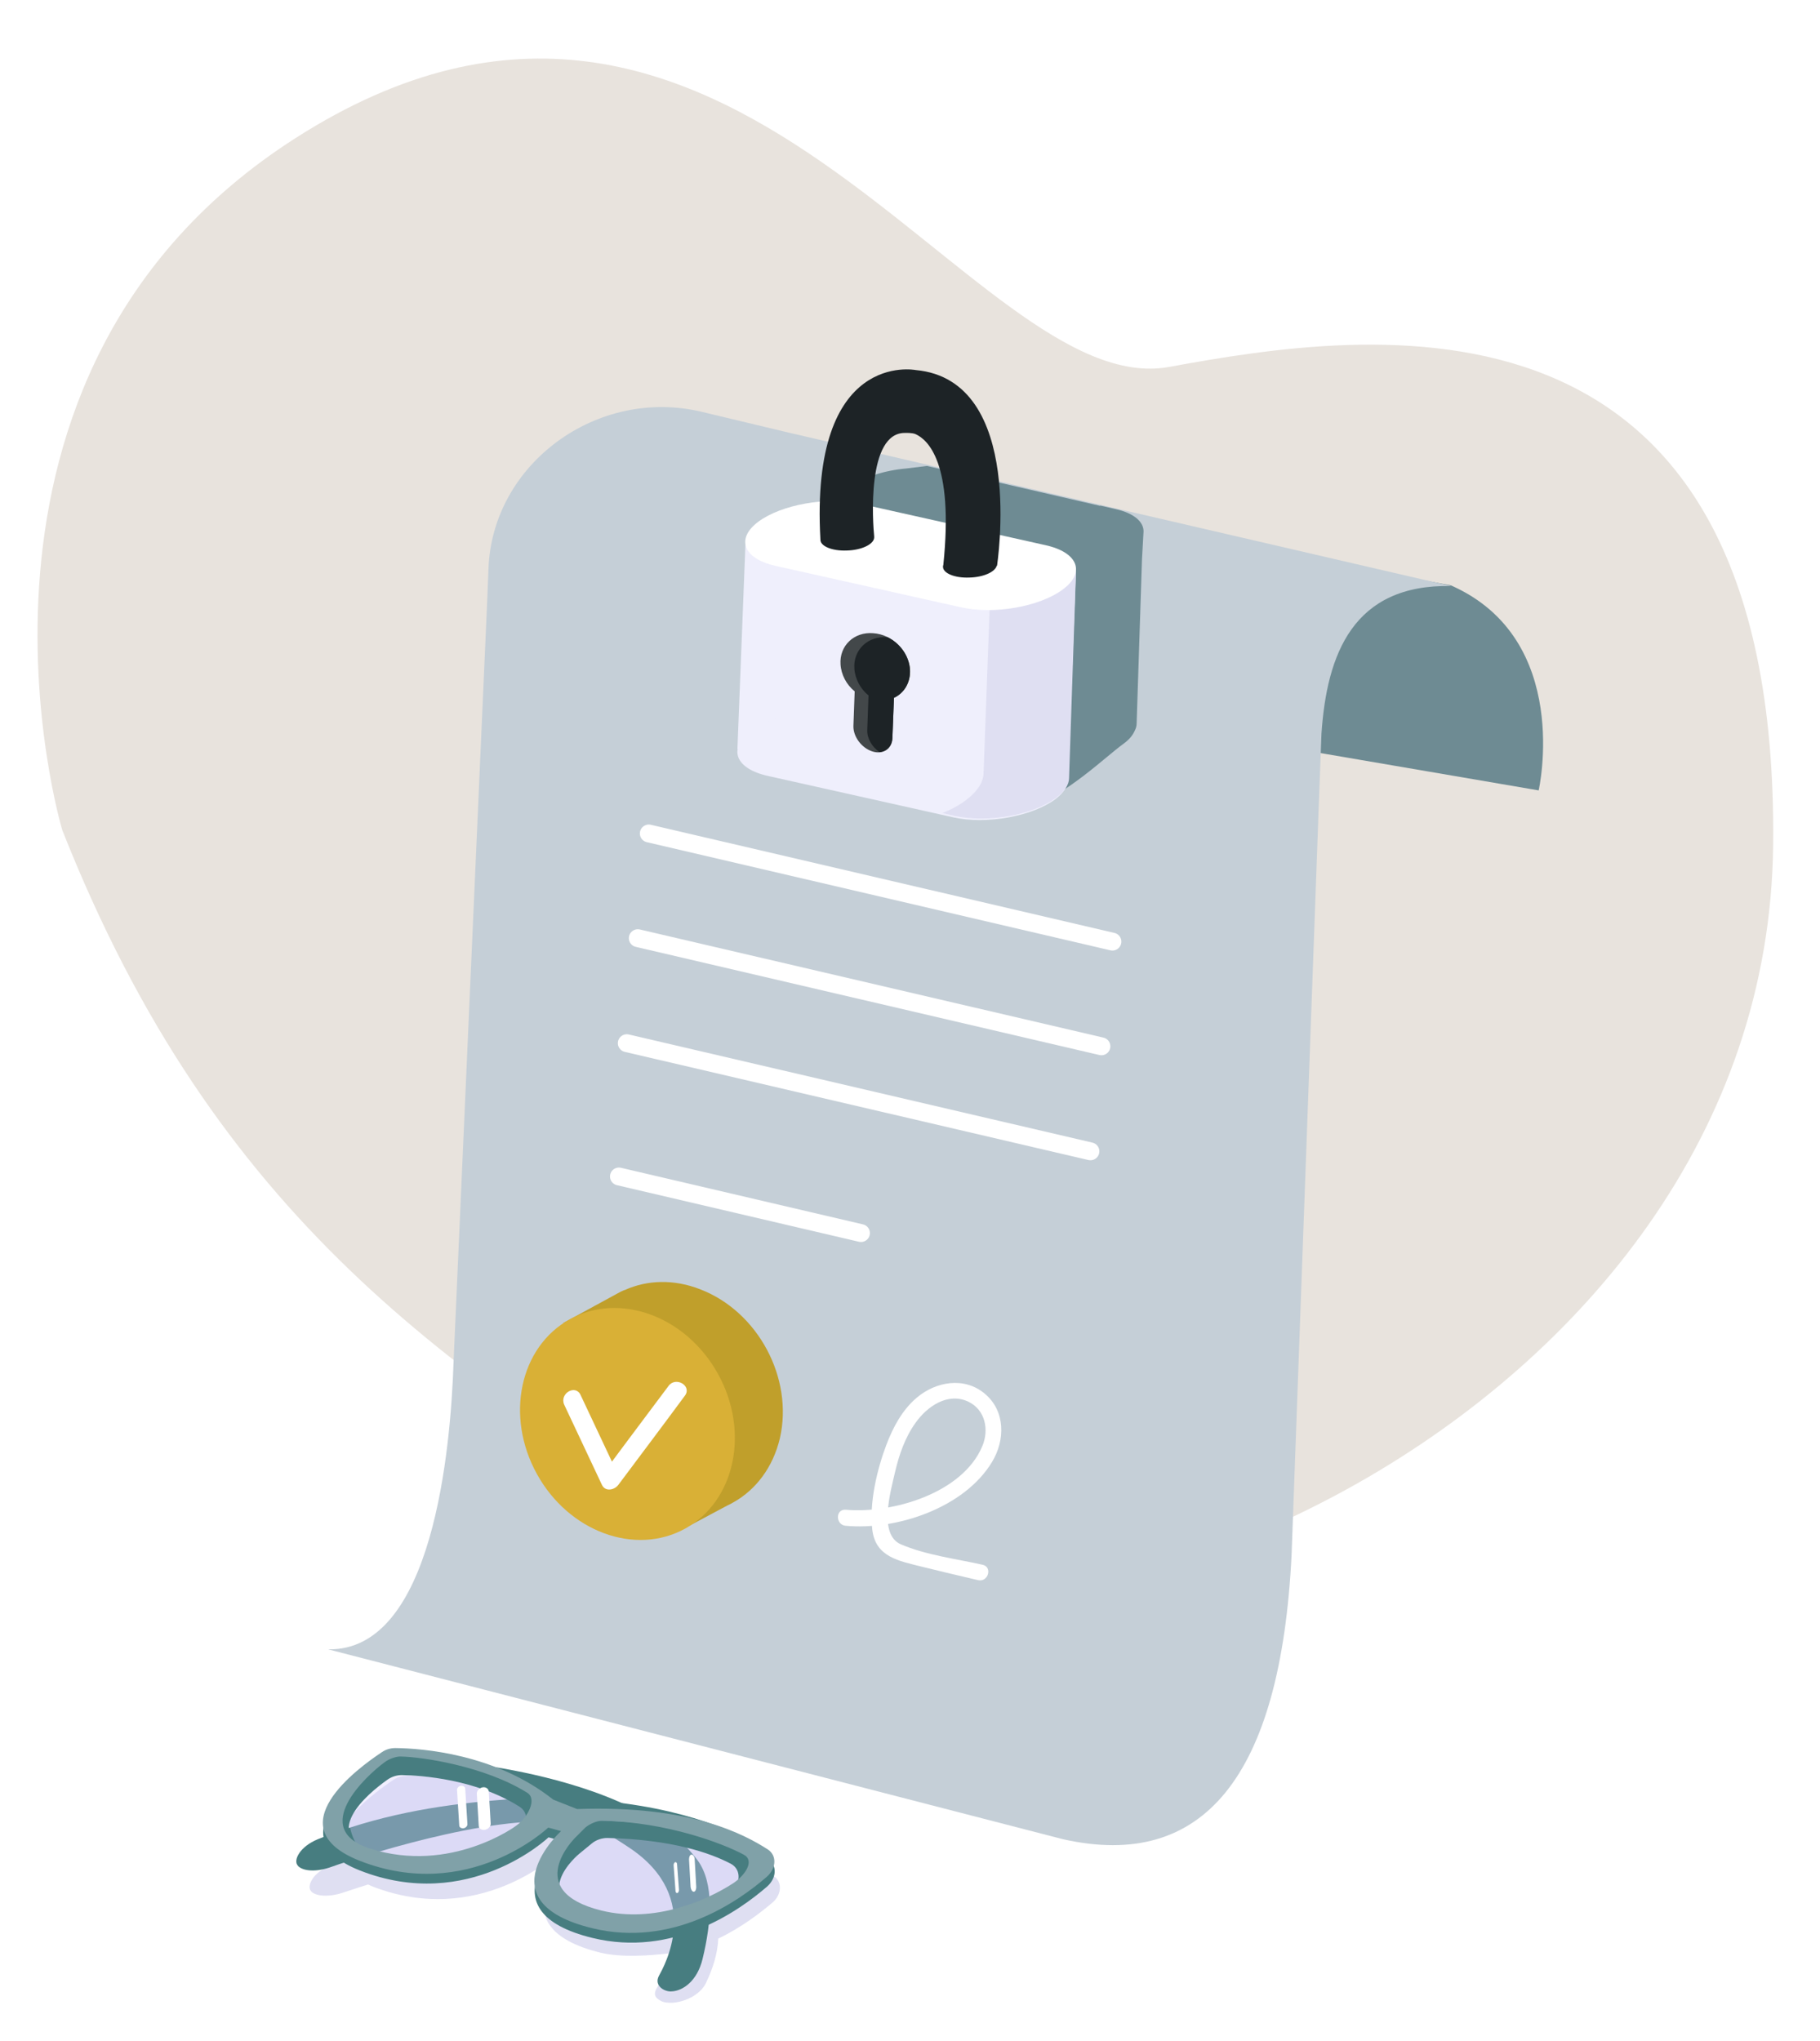 <svg xmlns="http://www.w3.org/2000/svg" xmlns:xlink="http://www.w3.org/1999/xlink" x="0px" y="0px" viewBox="0 0 579 649.2" style="enable-background:new 0 0 579 649.2;" xml:space="preserve">
<style type="text/css">
	.st0{fill:#FFFFFF;}
	.st1{fill:#1D2326;}
	.st2{fill:none;stroke:#43484A;stroke-width:2;stroke-miterlimit:10;}
	.st3{fill:#73323E;}
	.st4{fill:#80A1A8;}
	.st5{fill:#D9B036;}
	.st6{fill:#F2F2F2;}
	.st7{fill:#FFFFFF;stroke:#D3D3D3;stroke-miterlimit:10;}
	.st8{fill:none;stroke:#D3D3D3;stroke-miterlimit:10;}
	.st9{fill:#D3D3D3;}
	.st10{opacity:0.5;clip-path:url(#SVGID_35_);}
	.st11{fill:url(#SVGID_36_);}
	.st12{fill:url(#SVGID_37_);}
	.st13{fill:url(#SVGID_38_);}
	.st14{fill:url(#SVGID_41_);}
	.st15{opacity:0.7;clip-path:url(#SVGID_46_);}
	.st16{opacity:0.5;clip-path:url(#SVGID_51_);}
	.st17{fill:url(#SVGID_56_);}
	.st18{fill:url(#SVGID_57_);}
	.st19{fill:url(#SVGID_58_);}
	.st20{fill:url(#SVGID_59_);}
	.st21{opacity:0.5;clip-path:url(#SVGID_62_);}
	.st22{opacity:0.7;clip-path:url(#SVGID_65_);}
	.st23{fill:url(#SVGID_66_);}
	.st24{fill:url(#SVGID_67_);}
	.st25{fill:url(#SVGID_68_);}
	.st26{fill:url(#SVGID_69_);}
	.st27{fill:url(#SVGID_70_);}
	.st28{opacity:0.3;fill:url(#SVGID_71_);}
	.st29{fill:url(#SVGID_72_);}
	.st30{fill:url(#SVGID_73_);}
	.st31{fill:url(#SVGID_75_);}
	.st32{fill:url(#SVGID_76_);}
	.st33{fill:url(#SVGID_77_);}
	.st34{fill:#D8DEE8;}
	.st35{fill:url(#SVGID_78_);}
	.st36{fill:url(#SVGID_79_);}
	.st37{fill:url(#SVGID_80_);}
	.st38{opacity:0.1;}
	.st39{fill:#97A6B7;}
	.st40{fill:url(#SVGID_81_);}
	.st41{opacity:0.3;}
	.st42{fill:url(#SVGID_82_);}
	.st43{fill:url(#SVGID_83_);}
	.st44{fill:url(#SVGID_84_);}
	.st45{display:none;opacity:0.3;fill:url(#SVGID_85_);}
	.st46{fill:url(#SVGID_86_);}
	.st47{fill:url(#SVGID_87_);}
	.st48{opacity:0.5;}
	.st49{fill:url(#SVGID_89_);}
	.st50{fill:url(#SVGID_90_);}
	.st51{fill:url(#SVGID_91_);}
	.st52{fill:url(#SVGID_92_);}
	.st53{fill:url(#SVGID_93_);}
	.st54{fill:url(#SVGID_94_);}
	.st55{fill:url(#SVGID_95_);}
	.st56{fill:url(#SVGID_96_);}
	.st57{fill:url(#SVGID_97_);}
	.st58{fill:url(#SVGID_98_);}
	.st59{fill:url(#SVGID_99_);}
	.st60{fill:url(#SVGID_100_);}
	.st61{fill:url(#SVGID_101_);}
	.st62{fill:url(#SVGID_102_);}
	.st63{fill:url(#SVGID_103_);}
	.st64{fill:url(#SVGID_104_);}
	.st65{fill:#97B0B4;}
	.st66{fill:#6E8B93;}
	.st67{display:none;}
	.st68{display:inline;}
	.st69{fill:url(#SVGID_105_);}
	.st70{fill:url(#SVGID_106_);}
	.st71{fill:url(#SVGID_107_);}
	.st72{fill:url(#SVGID_108_);}
	.st73{fill:url(#SVGID_109_);}
	.st74{fill:url(#SVGID_110_);}
	.st75{fill:url(#SVGID_111_);}
	.st76{fill:url(#SVGID_112_);}
	.st77{fill:url(#SVGID_113_);}
	.st78{fill:url(#SVGID_114_);}
	.st79{fill:url(#SVGID_115_);}
	.st80{fill:url(#SVGID_116_);}
	.st81{fill:url(#SVGID_117_);}
	.st82{fill:url(#SVGID_118_);}
	.st83{fill:url(#SVGID_119_);}
	.st84{fill:url(#SVGID_120_);}
	.st85{fill:url(#SVGID_121_);}
	.st86{fill:url(#SVGID_122_);}
	.st87{fill:url(#SVGID_123_);}
	.st88{fill:url(#SVGID_124_);}
	.st89{display:none;fill:#F4F7FA;}
	.st90{opacity:0.5;fill:#F4F7FA;}
	.st91{fill:url(#SVGID_125_);}
	.st92{fill:url(#SVGID_126_);}
	.st93{fill:url(#SVGID_127_);}
	.st94{fill:#26264F;}
	.st95{fill:url(#SVGID_128_);}
	.st96{opacity:0.48;fill:#FFFFFF;}
	.st97{fill:url(#SVGID_129_);}
	.st98{fill:url(#SVGID_130_);}
	.st99{clip-path:url(#SVGID_131_);}
	.st100{fill:url(#SVGID_132_);}
	.st101{opacity:0.7;fill:url(#SVGID_133_);}
	.st102{fill:#998693;}
	.st103{fill:url(#SVGID_134_);}
	.st104{fill:url(#SVGID_135_);}
	.st105{fill:url(#SVGID_136_);}
	.st106{fill:url(#SVGID_137_);}
	.st107{fill:url(#SVGID_138_);}
	.st108{clip-path:url(#SVGID_139_);}
	.st109{fill:url(#SVGID_140_);}
	.st110{fill:url(#SVGID_141_);}
	.st111{fill:url(#SVGID_142_);}
	.st112{fill:url(#SVGID_143_);}
	.st113{fill:url(#SVGID_144_);}
	.st114{fill:url(#SVGID_145_);}
	.st115{fill:url(#SVGID_146_);}
	.st116{fill:url(#SVGID_147_);}
	.st117{clip-path:url(#SVGID_148_);}
	.st118{fill:url(#SVGID_149_);}
	.st119{fill:url(#SVGID_150_);}
	.st120{fill:url(#SVGID_151_);}
	.st121{fill:url(#SVGID_152_);}
	.st122{fill:url(#SVGID_153_);}
	.st123{fill:url(#SVGID_154_);}
	.st124{fill:url(#SVGID_155_);}
	.st125{fill:url(#SVGID_156_);}
	.st126{display:none;opacity:0.5;fill:url(#SVGID_157_);}
	.st127{display:inline;fill:url(#SVGID_158_);}
	.st128{display:inline;fill:url(#SVGID_159_);}
	.st129{display:inline;fill:url(#SVGID_160_);}
	.st130{display:inline;fill:url(#SVGID_161_);}
	.st131{display:inline;fill:#F0F0F0;}
	.st132{fill:url(#SVGID_162_);}
	.st133{opacity:0.65;fill:#FFFFFF;}
	.st134{clip-path:url(#SVGID_163_);}
	.st135{fill:#DFDFF2;}
	.st136{fill:url(#SVGID_164_);}
	.st137{fill:#5E5E49;}
	.st138{fill:url(#SVGID_165_);}
	.st139{fill:#EFEFFC;}
	.st140{fill:url(#SVGID_166_);}
	.st141{filter:url(#Adobe_OpacityMaskFilter);}
	.st142{filter:url(#Adobe_OpacityMaskFilter_1_);}
	.st143{mask:url(#SVGID_167_);fill:url(#SVGID_168_);}
	.st144{opacity:0.53;fill:url(#SVGID_169_);}
	.st145{opacity:0.78;fill:#FFFFFF;}
	.st146{fill:url(#SVGID_170_);}
	.st147{fill:url(#SVGID_171_);}
	.st148{fill:url(#SVGID_172_);}
	.st149{fill:url(#SVGID_173_);}
	.st150{fill:url(#SVGID_174_);}
	.st151{fill:url(#SVGID_175_);}
	.st152{fill:url(#SVGID_176_);}
	.st153{fill:url(#SVGID_177_);}
	.st154{fill:url(#SVGID_178_);}
	.st155{fill:url(#SVGID_179_);}
	.st156{fill:url(#SVGID_180_);}
	.st157{fill:url(#SVGID_181_);}
	.st158{fill:url(#SVGID_182_);}
	.st159{fill:url(#SVGID_183_);}
	.st160{fill:url(#SVGID_184_);}
	.st161{fill:url(#SVGID_185_);}
	.st162{fill:url(#SVGID_186_);}
	.st163{fill:url(#SVGID_187_);}
	.st164{fill:url(#SVGID_188_);}
	.st165{fill:url(#SVGID_189_);}
	.st166{fill:url(#SVGID_190_);}
	.st167{fill:url(#SVGID_191_);}
	.st168{fill:url(#SVGID_192_);}
	.st169{display:inline;fill:url(#SVGID_193_);}
	.st170{display:inline;fill:url(#SVGID_194_);}
	.st171{fill:url(#SVGID_195_);}
	.st172{fill:url(#SVGID_196_);}
	.st173{fill:url(#SVGID_197_);}
	.st174{fill:url(#SVGID_198_);}
	.st175{fill:#43484A;}
	.st176{fill:url(#SVGID_199_);}
	.st177{fill:url(#SVGID_200_);}
	.st178{fill:url(#SVGID_201_);}
	.st179{display:inline;fill:url(#SVGID_202_);}
	.st180{display:inline;fill:url(#SVGID_203_);}
	.st181{display:inline;fill:url(#SVGID_204_);}
	.st182{display:inline;fill:url(#SVGID_205_);}
	.st183{display:inline;fill:url(#SVGID_206_);}
	.st184{display:inline;fill:url(#SVGID_207_);}
	.st185{display:inline;fill:url(#SVGID_208_);}
	.st186{display:inline;fill:url(#SVGID_209_);}
	.st187{display:inline;fill:url(#SVGID_210_);}
	.st188{display:inline;fill:url(#SVGID_211_);}
	.st189{display:inline;fill:url(#SVGID_212_);}
	.st190{fill:url(#SVGID_213_);}
	.st191{fill:url(#SVGID_214_);}
	.st192{fill:url(#SVGID_215_);}
	.st193{fill:url(#SVGID_216_);}
	.st194{opacity:0.15;fill:url(#SVGID_217_);}
	.st195{opacity:0.15;}
	.st196{fill:url(#SVGID_218_);}
	.st197{fill:url(#SVGID_219_);}
	.st198{fill:url(#SVGID_220_);}
	.st199{fill:url(#SVGID_221_);}
	.st200{fill:url(#SVGID_222_);}
	.st201{fill:url(#SVGID_223_);}
	.st202{fill:url(#SVGID_224_);}
	.st203{fill:#C6B9AB;}
	.st204{fill:url(#SVGID_225_);}
	.st205{fill:#B3A595;}
	.st206{fill:url(#SVGID_226_);}
	.st207{fill:url(#SVGID_227_);}
	.st208{fill:url(#SVGID_228_);}
	.st209{fill:url(#SVGID_229_);}
	.st210{fill:url(#SVGID_230_);}
	.st211{fill:url(#SVGID_231_);}
	.st212{fill:url(#SVGID_232_);}
	.st213{opacity:0.3;fill:url(#SVGID_233_);}
	.st214{fill:url(#SVGID_234_);}
	.st215{fill:url(#SVGID_235_);}
	.st216{fill:url(#SVGID_236_);}
	.st217{opacity:0.3;fill:url(#SVGID_237_);}
	.st218{fill:url(#SVGID_238_);}
	.st219{fill:url(#SVGID_239_);}
	.st220{fill:url(#SVGID_240_);}
	.st221{fill:url(#SVGID_241_);}
	.st222{fill:url(#SVGID_242_);}
	.st223{fill:url(#SVGID_243_);}
	.st224{fill:url(#SVGID_244_);}
	.st225{fill:url(#SVGID_245_);}
	.st226{opacity:0.5;fill:#FFFFFF;}
	.st227{fill:url(#SVGID_246_);}
	.st228{fill:#F4F4F4;stroke:#D3D3D3;stroke-miterlimit:10;}
	.st229{fill:#1C686E;}
	.st230{clip-path:url(#SVGID_247_);fill:#F4F7FA;}
	.st231{clip-path:url(#SVGID_247_);}
	.st232{opacity:0.7;clip-path:url(#SVGID_249_);}
	.st233{opacity:0.7;clip-path:url(#SVGID_250_);}
	.st234{fill:url(#SVGID_251_);}
	.st235{clip-path:url(#SVGID_252_);}
	.st236{fill:url(#SVGID_253_);}
	.st237{opacity:0.3;clip-path:url(#SVGID_252_);fill:url(#SVGID_254_);}
	.st238{fill:url(#SVGID_255_);}
	.st239{fill:url(#SVGID_256_);}
	.st240{fill:url(#SVGID_257_);}
	.st241{opacity:0.3;fill:#FFFFFF;}
	.st242{opacity:0.3;fill:url(#SVGID_258_);}
	.st243{fill:url(#SVGID_259_);}
	.st244{fill:url(#SVGID_260_);}
	.st245{fill:url(#SVGID_261_);}
	.st246{fill:url(#SVGID_262_);}
	.st247{fill:url(#SVGID_263_);}
	.st248{fill:url(#SVGID_264_);}
	.st249{fill:url(#SVGID_265_);}
	.st250{fill:url(#SVGID_266_);}
	.st251{opacity:0.3;fill:url(#SVGID_267_);}
	.st252{fill:url(#SVGID_268_);}
	.st253{fill:url(#SVGID_269_);}
	.st254{fill:url(#SVGID_270_);}
	.st255{fill:url(#SVGID_271_);}
	.st256{fill:url(#SVGID_272_);}
	.st257{fill:url(#SVGID_273_);}
	.st258{fill:url(#SVGID_274_);}
	.st259{fill:url(#SVGID_275_);}
	.st260{fill:url(#SVGID_276_);}
	.st261{fill:url(#SVGID_277_);}
	.st262{fill:url(#SVGID_278_);}
	.st263{fill:url(#SVGID_279_);}
	.st264{fill:url(#SVGID_280_);}
	.st265{clip-path:url(#SVGID_281_);fill:#DFDFF2;}
	.st266{clip-path:url(#SVGID_281_);}
	.st267{opacity:0.7;clip-path:url(#SVGID_283_);}
	.st268{fill:url(#SVGID_284_);}
	.st269{fill:url(#SVGID_285_);}
	.st270{fill:url(#SVGID_286_);}
	.st271{fill:url(#SVGID_287_);}
	.st272{fill:url(#SVGID_288_);}
	.st273{fill:url(#SVGID_289_);}
	.st274{opacity:0.7;clip-path:url(#SVGID_292_);}
	.st275{fill:url(#SVGID_293_);}
	.st276{fill:url(#SVGID_294_);}
	.st277{fill:url(#SVGID_295_);}
	.st278{fill:url(#SVGID_296_);}
	.st279{fill:url(#SVGID_297_);}
	.st280{fill:url(#SVGID_298_);}
	.st281{fill:#652A33;}
	.st282{clip-path:url(#SVGID_301_);}
	.st283{opacity:0.3;clip-path:url(#SVGID_301_);fill:url(#SVGID_302_);}
	.st284{fill:url(#SVGID_303_);}
	.st285{fill:url(#SVGID_304_);}
	.st286{fill:url(#SVGID_305_);}
	.st287{opacity:0.3;fill:url(#SVGID_306_);}
	.st288{fill:url(#SVGID_307_);}
	.st289{fill:url(#SVGID_308_);}
	.st290{fill:#73656E;}
	.st291{fill:url(#SVGID_309_);}
	.st292{fill:url(#SVGID_310_);}
	.st293{fill:url(#SVGID_311_);}
	.st294{opacity:0.3;fill:url(#SVGID_312_);}
	.st295{fill:url(#SVGID_313_);}
	.st296{fill:url(#SVGID_314_);}
	.st297{fill:url(#SVGID_315_);}
	.st298{fill:#875963;}
	.st299{fill:url(#SVGID_316_);}
	.st300{fill:url(#SVGID_317_);}
	.st301{fill:url(#SVGID_318_);}
	.st302{fill:url(#SVGID_319_);}
	.st303{fill:url(#SVGID_320_);}
	.st304{fill:url(#SVGID_321_);}
	.st305{fill:url(#SVGID_322_);}
	.st306{fill:url(#SVGID_323_);}
	.st307{fill:url(#SVGID_324_);}
	.st308{fill:url(#SVGID_325_);}
	.st309{fill:#312E2B;}
	.st310{fill:url(#SVGID_326_);}
	.st311{fill:url(#SVGID_327_);}
	.st312{fill:#E2B687;}
	.st313{fill:url(#SVGID_328_);}
	.st314{fill:url(#SVGID_329_);}
	.st315{fill:url(#SVGID_330_);}
	.st316{fill:url(#SVGID_331_);}
	.st317{fill:#477D80;}
	.st318{fill:#165961;}
	.st319{fill:url(#SVGID_332_);}
	.st320{fill:url(#SVGID_333_);}
	.st321{fill:url(#SVGID_334_);}
	.st322{fill:url(#SVGID_335_);}
	.st323{fill:#4D434A;}
	.st324{fill:url(#SVGID_336_);}
	.st325{fill:url(#SVGID_337_);}
	.st326{fill:#262125;}
	.st327{fill:url(#SVGID_338_);}
	.st328{opacity:0.3;fill:url(#SVGID_339_);}
	.st329{fill:url(#SVGID_340_);}
	.st330{opacity:0.2;}
	.st331{fill:url(#SVGID_341_);}
	.st332{fill:url(#SVGID_342_);}
	.st333{fill:url(#SVGID_343_);}
	.st334{opacity:0.1;fill:url(#SVGID_344_);}
	.st335{fill:#353122;}
	.st336{fill:url(#SVGID_345_);}
	.st337{clip-path:url(#SVGID_347_);fill:url(#SVGID_348_);}
	.st338{opacity:0.5;clip-path:url(#SVGID_347_);}
	.st339{fill:#BEB8F2;}
	.st340{fill:url(#SVGID_349_);}
	.st341{opacity:0.5;clip-path:url(#SVGID_350_);}
	.st342{fill:#FCFDFE;}
	.st343{fill:url(#SVGID_351_);}
	.st344{opacity:0.5;clip-path:url(#SVGID_352_);}
	.st345{fill:url(#SVGID_353_);}
	.st346{opacity:0.3;fill:url(#SVGID_354_);}
	.st347{fill:url(#SVGID_355_);}
	.st348{fill:url(#SVGID_356_);}
	.st349{fill:#B1986A;}
	.st350{fill:url(#SVGID_357_);}
	.st351{fill:url(#SVGID_358_);}
	.st352{fill:url(#SVGID_359_);}
	.st353{fill:url(#SVGID_360_);}
	.st354{fill:url(#SVGID_361_);}
	.st355{fill:#E8E3DD;stroke:#73323E;stroke-width:3;stroke-miterlimit:10;}
	.st356{opacity:0.5;clip-path:url(#SVGID_364_);}
	.st357{fill:url(#SVGID_365_);}
	.st358{opacity:0.5;clip-path:url(#SVGID_366_);}
	.st359{fill:url(#SVGID_367_);}
	.st360{fill:url(#SVGID_368_);}
	.st361{fill:url(#SVGID_369_);}
	.st362{fill:url(#SVGID_370_);}
	.st363{fill:url(#SVGID_371_);}
	.st364{opacity:0.3;fill:url(#SVGID_372_);}
	.st365{fill:url(#SVGID_373_);}
	.st366{fill:url(#SVGID_374_);}
	.st367{fill:url(#SVGID_375_);}
	.st368{fill:#E8E3DD;}
	.st369{fill:#4D4D4D;}
	.st370{fill:#999999;}
	.st371{opacity:0.5;clip-path:url(#SVGID_378_);}
	.st372{opacity:0.5;clip-path:url(#SVGID_383_);}
	.st373{fill:url(#SVGID_384_);}
	.st374{fill:url(#SVGID_385_);}
	.st375{fill:url(#SVGID_386_);}
	.st376{fill:url(#SVGID_389_);}
	.st377{opacity:0.74;fill:url(#SVGID_390_);}
	.st378{fill:#B19AF3;}
	.st379{clip-path:url(#SVGID_391_);}
	.st380{fill:url(#SVGID_392_);}
	.st381{fill:url(#SVGID_393_);}
	.st382{fill:url(#SVGID_394_);}
	.st383{fill:url(#SVGID_395_);}
	.st384{fill:url(#SVGID_396_);}
	.st385{fill:url(#SVGID_397_);}
	.st386{fill:url(#SVGID_398_);}
	.st387{fill:url(#SVGID_399_);}
	.st388{fill:url(#SVGID_400_);}
	.st389{fill:url(#SVGID_401_);}
	.st390{opacity:0.35;fill:#FFFFFF;}
	.st391{fill:url(#SVGID_402_);}
	.st392{fill:url(#SVGID_403_);}
	.st393{clip-path:url(#SVGID_404_);}
	.st394{fill:url(#SVGID_405_);}
	.st395{fill:url(#SVGID_406_);}
	.st396{fill:url(#SVGID_407_);}
	.st397{fill:url(#SVGID_408_);}
	.st398{fill:url(#SVGID_409_);}
	.st399{fill:url(#SVGID_410_);}
	.st400{fill:url(#SVGID_411_);}
	.st401{fill:url(#SVGID_412_);}
	.st402{fill:url(#SVGID_413_);}
	.st403{fill:url(#SVGID_414_);}
	.st404{fill:#D4B362;}
	.st405{fill:url(#SVGID_415_);}
	.st406{fill:url(#SVGID_416_);}
	.st407{fill:url(#SVGID_417_);}
	.st408{fill:#C5CFD7;}
	.st409{fill:none;stroke:#FFFFFF;stroke-width:5.679;stroke-linecap:round;stroke-linejoin:round;stroke-miterlimit:10;}
	.st410{fill:#C09F2B;}
	
		.st411{display:inline;fill:none;stroke:#73323E;stroke-width:2.2;stroke-linecap:round;stroke-linejoin:round;stroke-miterlimit:10;}
	.st412{display:inline;fill:#1C686E;}
	.st413{display:inline;fill:#FFFFFF;}
	.st414{display:inline;fill:#DFDFF2;}
	.st415{display:inline;fill:#1D2326;}
	.st416{display:inline;fill:#A8ACBA;}
	.st417{display:inline;fill:#73323E;}
	.st418{display:inline;fill:#D9B036;}
	.st419{display:inline;fill:#6E8B93;}
	.st420{display:inline;fill:#ED5353;}
	.st421{display:inline;fill:#C09F2B;}
	.st422{display:inline;fill:#477D80;}
	.st423{display:inline;fill:#652A33;}
	.st424{display:inline;fill:#80A1A8;}
	.st425{opacity:0.34;fill:#D7D1FF;}
	.st426{display:inline;fill:#999999;}
	.st427{fill:#F4F4F4;}
	.st428{fill:#191E21;}
	.st429{display:inline;fill:url(#SVGID_418_);}
	.st430{display:inline;fill:url(#SVGID_419_);}
	.st431{display:inline;fill:url(#SVGID_420_);}
	.st432{display:inline;fill:url(#SVGID_421_);}
	.st433{display:inline;fill:url(#SVGID_422_);}
	.st434{display:inline;fill:url(#SVGID_423_);}
	.st435{display:inline;fill:url(#SVGID_424_);}
	.st436{display:inline;fill:url(#SVGID_425_);}
	.st437{display:inline;fill:url(#SVGID_426_);}
	.st438{display:inline;fill:url(#SVGID_427_);}
	.st439{display:inline;fill:url(#SVGID_428_);}
	.st440{display:inline;fill:url(#SVGID_429_);}
	.st441{display:inline;fill:url(#SVGID_430_);}
	.st442{fill:#BBBC91;}
	.st443{fill:#CECBAC;}
	.st444{fill:#A6A47F;}
	.st445{fill:#D5C28A;}
	.st446{fill:#E8DDA9;}
	.st447{fill:#C2AC79;}
	.st448{fill:#D8D0B9;}
	.st449{fill:#B2BBC3;}
	.st450{fill:#9BA4A9;}
	.st451{fill:#ADA3A4;}
	.st452{fill:#D1C4BE;}
	.st453{fill:#8C8D6D;}
	.st454{fill:#2F2F24;}
	.st455{fill:#D6D7BD;}
	.st456{fill:#E4E4D3;}
	.st457{fill:#C9C9A7;}
	.st458{fill:#635D56;}
	.st459{fill:#D1C7BC;}
	.st460{fill:#DDD5CD;}
	.st461{fill:#958B80;}
	.st462{fill:#D6CFD4;}
	.st463{fill:#DEDADB;}
	.st464{fill:#C2B6BE;}
	.st465{fill:#AD9EA9;}
	.st466{fill:#6B6145;}
	.st467{fill:#A09268;}
	.st468{fill:#E6DAB9;}
	.st469{fill:#EEE7D0;}
	.st470{fill:#DDCEA1;}
	.st471{fill:#EDD3B7;}
	.st472{fill:#F3E2CF;}
	.st473{fill:#E8C59F;}
	.st474{fill:#F0D5A4;}
</style>
<g id="Base_Background">
</g>
<g id="Footer_Footer">
</g>
<g id="CTA_2_">
</g>
<g id="Social_Validation">
</g>
<g id="Services">
</g>
<g id="About">
</g>
<g id="Hero">
</g>
<g id="Header">
</g>
<g id="Guides__x26__Color_Palette">
	<g id="Contract-Sign_img_1_">
		<path class="st368" d="M19.8,264c0,0-43.5-144.7,74.1-220c138.3-88.6,215.2,84.2,278.1,72.7c62.9-11.5,193.9-31.9,192.1,151.9    s-238.9,282-330,224.8C142.9,436.3,68.9,388.2,19.8,264z"></path>
		<g id="Contract_1_">
			<path class="st66" d="M372.6,231.4l116.9,20c0,0,10.9-48.1-27.9-65.2l-24.4-4.6l-56.4,8.9L372.6,231.4z"></path>
			<path class="st408" d="M250.9,137.6l-27.6-6.6c-33.3-8-66.7,16.5-67.9,49.9l-0.4,10.2v0l-10.7,241.9     c-0.9,27.7-6.5,92.2-39.9,91.6l233.8,60.4c44.5,10,69.2-19.7,72.7-90.5l8.7-239.8l0.8-21.3c1.7-25.4,10.1-47.6,41.2-47     L250.9,137.6z"></path>
			<g>
				<g>
					<path class="st0" d="M269,485.3c16.3,1.5,37.8-5.7,46.6-20.3c4.2-6.9,4.3-16.2-2.3-21.7c-6.5-5.5-15.6-3.9-21.7,1.3       c-4.6,3.9-7.5,9.4-9.6,14.9c-3,7.9-5.5,18.5-4.5,27c1,8.8,8.6,10,15.7,11.8c6,1.5,12,2.9,18,4.3c3.2,0.7,4.6-4.2,1.4-4.9       c-8.5-1.9-18.1-3.1-26-6.5c-7.2-3.1-3.3-16.7-1.9-22.8c1.3-5.6,3.2-11.2,6.6-15.9c3.7-5.2,10.2-9.7,16.7-6.7       c5.5,2.6,6.7,9,4.5,14.2c-6.3,15-28.7,21.5-43.4,20.2C265.7,479.9,265.8,485,269,485.3L269,485.3z"></path>
				</g>
			</g>
			<line class="st409" x1="273.9" y1="392.2" x2="196.9" y2="374.2"></line>
			<line class="st409" x1="199.4" y1="331.8" x2="346.9" y2="366.2"></line>
			<line class="st409" x1="202.9" y1="298.4" x2="350.4" y2="332.8"></line>
			<line class="st409" x1="206.4" y1="265.1" x2="353.9" y2="299.5"></line>
		</g>
		<g id="Check-btn_1_">
			<path class="st410" d="M248.1,457.5c4.4-19.1-6.9-40.3-25.3-47.4c-8.4-3.3-16.9-3-24,0.2l0,0l-0.1,0c-1,0.4-1.9,0.9-2.8,1.4     l-16.9,9.2l8.3-1.5c-2.6,3.5-4.6,7.7-5.7,12.4c-4.4,19.1,6.9,40.3,25.3,47.4c3.8,1.5,7.5,2.2,11.2,2.3l1.4,3.7l11.8-6.3     c0.6-0.3,1.3-0.6,1.9-1l0.2-0.1l0,0C240.5,473.8,245.9,466.7,248.1,457.5z"></path>
			
				<ellipse transform="matrix(0.876 -0.483 0.483 0.876 -193.813 152.485)" class="st5" cx="199.4" cy="452.9" rx="32.9" ry="38"></ellipse>
			<g>
				<g>
					<path class="st0" d="M179.5,446.8c4,8.5,8,17,12,25.5c1.1,2.3,4,1.6,5.2,0c7.1-9.5,14.2-18.9,21.2-28.4       c2.3-3.1-2.9-6.2-5.2-3.1c-7.1,9.5-14.2,18.9-21.2,28.4c1.7,0,3.5,0,5.2,0c-4-8.5-8-17-12-25.5       C183.1,440.2,177.9,443.2,179.5,446.8L179.5,446.8z"></path>
				</g>
			</g>
		</g>
		<g id="Speech_Bubble_1_" class="st67">
			<path class="st411" d="M149.4,316.5l1.8-22.9l5.3,1.3c5.9,1.4,10.8-2.7,10.9-9l1-57.9c0.1-6.4-4.6-12.7-10.5-14.1L79.1,195     c-5.9-1.4-10.8,2.7-10.9,9"></path>
			<path class="st412" d="M131.1,229.4l-78.8-18.8c-5.9-1.4-10.8,2.7-10.9,9l-1,57.9c-0.1,6.4,4.6,12.7,10.5,14.1l50.1,11.9     l21.6,28.5l1.8-22.9l5.3,1.3c5.9,1.4,10.8-2.7,10.9-9l1-57.9C141.7,237.1,137,230.8,131.1,229.4z"></path>
			
				<ellipse transform="matrix(0.992 -0.123 0.123 0.992 -30.778 9.733)" class="st413" cx="63.2" cy="253.5" rx="6.7" ry="7.2"></ellipse>
			<path class="st413" d="M94.9,258.4c0.3,4-2.4,7.4-6,7.7c-3.7,0.3-6.9-2.7-7.2-6.7c-0.3-4,2.4-7.4,6-7.7     C91.3,251.5,94.6,254.5,94.9,258.4z"></path>
			
				<ellipse transform="matrix(0.992 -0.123 0.123 0.992 -31.944 15.943)" class="st413" cx="112.8" cy="265.9" rx="6.7" ry="7.2"></ellipse>
		</g>
		<g id="People_1_" class="st67">
			<path class="st414" d="M9.5,550.4c-8.8-4.8-23.2-4.6-32.2,0.4c-1.5,0.8-2.8,1.8-3.8,2.8c-6.1-1.9-14.1-1.4-19.4,1.6     c-6.3,3.5-6.4,9-0.2,12.4c6,3.2,15.5,3.2,21.8,0.1c0.4,0.3,0.8,0.5,1.3,0.8c8.8,4.8,23.2,4.6,32.2-0.4     C18.2,563,18.3,555.1,9.5,550.4z"></path>
			<polygon class="st419" points="44.7,373 33.5,401.3 20.3,418.1 27.5,422.2 43.7,409.7 50,400.5    "></polygon>
			<polygon class="st420" points="2.9,444.4 -2.4,432.5 8.8,427.3 12,443    "></polygon>
			<path class="st415" d="M-11.8,556.1l7.5,1.2c5.4-0.7,8-1.7,9.9,0.2l0.5,0.5c0.7,1.3-0.2,3.4-2.1,4.1l-14.4,5.8     c-2.8,0.7-5.9-0.3-6.1-2.9c0,0-0.4-7.1,0.9-7.4C-12.9,557.1-14,556.6-11.8,556.1z"></path>
			<path class="st418" d="M17.2,429.4L17.2,429.4c0.9,1.7,3.1,2.4,4.9,1.4l4.2-2.3c1.7-0.9,2.4-3.1,1.4-4.9l0,0     c-0.9-1.7-3.1-2.4-4.9-1.4l-4.2,2.3C16.9,425.5,16.3,427.7,17.2,429.4z"></path>
			<path class="st412" d="M22,430.8c0,0-10.5,14.4-14.9,17c-4.4,2.6-7.4-6.7-7.4-6.7l17.4-15.1L22,430.8z"></path>
			<path class="st412" d="M-15.7,414.2l14,24.7c2.5,6.3,18.8,0.3,15-7c-0.2-0.5-19.1-32.2-19.1-32.2S-15,405.1-15.7,414.2z"></path>
			<path class="st418" d="M17.7,428.1L17.7,428.1c1.3,1,3.3,0.8,4.3-0.5l3.6-4.6c1-1.3,0.8-3.3-0.5-4.3l0,0c-1.3-1-3.3-0.8-4.3,0.5     l-3.6,4.6C16.1,425.2,16.4,427.1,17.7,428.1z"></path>
			<path class="st414" d="M98.6,535.3c-7.4-3.9-19.8-4-28-0.4c-0.8-1.7-2.4-3.3-4.9-4.6c-7.6-4-20.5-4-28.7-0.1     c-8.2,4-8.7,10.4-1,14.4c7.4,3.9,19.8,4,28,0.4c0.8,1.7,2.4,3.3,4.9,4.6c7.6,4,20.5,4,28.7,0.1     C105.8,545.8,106.3,539.3,98.6,535.3z"></path>
			<path class="st417" d="M69.2,360.6c0,0,6.8,1.4,7.1,4.4c0.3,3,0,5.8,0,5.8l-21-1.5l1.3-8.3L69.2,360.6z"></path>
			<path class="st415" d="M41.2,531.2l11.1-7.8c1.7-0.6,3.7-0.7,6-0.1c1,0.3,1.2-0.5,1.1,0.5l1,4.1c1,2.8-1.2,4.4-4.3,5.4l-10.7,3.2     c-2.2,0.7-5.4,0.4-7-0.8l-0.5-0.3C36.5,534.3,38.9,532.6,41.2,531.2z"></path>
			<path class="st414" d="M59.5,524.6c-0.1,3.2-7.9,2.9-7.8-0.3l0.5-10.4l7.8,0.3L59.5,524.6z"></path>
			<path class="st417" d="M60.7,520.6c-3.2,2.5-6.5,2.4-9.8-0.1c0,0-6.3-64.3-4.9-97.4l24.5-8c-2.8,20.3-9.1,53.7-9.1,53.7     C68.7,485.4,62.6,506.1,60.7,520.6z"></path>
			<path class="st423" d="M70.5,415.1l-6.9,2.2c-1.7,12-4.5,27.8-6.4,38.7c-1.3,7.1-1.1,14.4,0.3,21.4c2.8,14.7-1.8,31.1-3.3,43.2     c-0.5,0.4-1,0.7-1.4,0.9c2.7,1.3,5.3,1,8-1c1.7-12.9,6.7-30.7,2.7-46.1c-1.2-4.6-1.3-9.4-0.4-14.1     C65,449.1,68.6,429.1,70.5,415.1z"></path>
			<path class="st414" d="M87.3,532.3c0.4,3.2-7.4,4.1-7.8,0.9l-1.2-10.4l7.8-0.9L87.3,532.3z"></path>
			<path class="st417" d="M87.8,528.4c-3.3,2.8-6.5,3.3-9.7,1.2c0,0-3-21.3-7.7-44.1c-3.6-17.6-8.8-35.2-10.2-49.2l22.6-13.6     c0,12.5,1.2,39.9,1.8,51.7c0.1,2.7,0.9,5.4,2.1,7.9C92.2,493,87.8,528.4,87.8,528.4z"></path>
			<path class="st424" d="M44.1,425.7c0.6-11.2,0.6-27.4-0.3-41.4c-0.5-13.7,2-22.1,21-21.4l5,1.5c14.4,8.4,18.5,5.6,18.5,23.7     L85.2,425C84.2,442.5,42,446.3,44.1,425.7z"></path>
			<path class="st419" d="M88.3,388.1L85.2,425c-0.6,10.2-15.2,15.8-26.9,14.5C72.1,432.2,81.3,413.2,88.3,388.1z"></path>
			<g class="st68">
				<g>
					<path class="st0" d="M75.1,366c0,0,0.9,5.2-7,9.9c-4.1,2.5-6,6.4-7,9.6c-0.6,1.9-1.7,1-2-0.9c-0.7-5-0.9-6.5-2-10.2       c-1.9-6,0.7-15,1-15.1C58.5,359.3,75.1,366,75.1,366z"></path>
				</g>
			</g>
			<path class="st417" d="M64.1,362.7c0,0-7.6,2.6-5.8,9.4l0.3,8.1c0,0-6-8.9-3.4-17.6C57.9,353.9,64.1,362.7,64.1,362.7z"></path>
			<path class="st415" d="M61,362.2c0,0,1.4,2.1,2.3,2.5c0.9,0.4,12.7-5.2,11.3-15.1c-0.9-6.2-12.8-4.4-12.8-4.4L61,362.2z"></path>
			<path class="st418" d="M66.4,371.2l-0.6,0.1c-2,0.4-3.9-1-4.3-3l-2.1-11.3c-0.4-2,1-3.9,3-4.3l0.6-0.1c2-0.4,3.9,1,4.3,3     l3.6,10.5C71.2,368.1,68.4,370.8,66.4,371.2z"></path>
			<path class="st421" d="M60.5,363.2c0,0,4.9,0,7.9-4.7c0,0-2.9,7.1-7.4,7.8L60.5,363.2z"></path>
			<path class="st417" d="M71.2,361.5c0,0,5.5,6-4.2,11.4c0,0-3.7,3.9-3.7,8c0,0,3.2-2.6,5.1-4C70.2,375.4,84.3,366.4,71.2,361.5z"></path>
			
				<ellipse transform="matrix(3.283536e-02 -1 1 3.283536e-02 -295.201 399.2)" class="st418" cx="58.7" cy="352.1" rx="11.1" ry="6.3"></ellipse>
			<path class="st418" d="M69,358.3c-2.3,4.8-11.1,7.3-13.7,3.5s0.2-12.3,2.4-17.1c2.3-4.8,6.2-5.6,8.9-1.8     C69.3,346.6,71.3,353.5,69,358.3z"></path>
			<path class="st415" d="M64.1,345.9c0,0-1.8,9.7,5.8,12.4c0,0,9.1-4.4,3.3-14.3c-5.1-8.7-14.6-3-14.6-3L64.1,345.9z"></path>
			<path class="st415" d="M52.4,351.7c0,0,1.3-4.1,6.5-5.5l-3.9-2.7C55.1,343.5,50.9,344.2,52.4,351.7z"></path>
			<path class="st415" d="M67.8,351.9c-1.5-2.4-5.2-2.6-10.5-1.1c-0.8,0.2-1.7,0.3-2.5,0.1c-3.8-1.1-4-5.8-4-5.8     c-0.6-3.2,1.6-4.5,4.8-5.1l8.4-1.6c4.8-0.9,9,3.2,9.7,6.5l0.2,0.5C74.5,348.5,71,351.3,67.8,351.9z"></path>
			<path class="st418" d="M70.8,358.1c-0.6,1.2-1.9,1.7-3.1,1.1c-1.2-0.6-1.7-1.9-1.1-3.1c0.6-1.2,1.9-1.7,3.1-1.1     C70.9,355.5,71.4,356.9,70.8,358.1z"></path>
			<path class="st415" d="M79.5,532.7l0.6,6.6c0.1,0.8,0.9,4.9,1.2,5.6c1,2,2.6,2.8,4.1,2.9c2,0.1,6-3.5,4.5-7.9     c-1.3-3.8-2.7-7.9-2.7-7.9C84.4,533.3,81.8,533.8,79.5,532.7z"></path>
			<g class="st68">
				<g>
					<path class="st0" d="M57.8,361.2L57.8,361.2c-1.1-0.3-2.1-1.8-2.2-3.4l3.8,1C59.6,360.4,58.9,361.5,57.8,361.2z"></path>
				</g>
			</g>
			<path class="st418" d="M95.9,449.2L95.9,449.2c1.7-0.2,3-1.7,3-3.3l-0.2-5.7c-0.1-1.6-1.5-2.8-3.2-2.7h0c-1.7,0.2-3,1.7-3,3.3     l0.2,5.7C92.8,448.2,94.3,449.4,95.9,449.2z"></path>
			<path class="st424" d="M73.3,382.4c0,0,14.7,20.9,16.8,29.9c1.9,8.2,1.9,27.4,1.9,27.4l8.4-0.5c0,0,3.6-26.1,1.4-33.9     c-2.4-8.2-15.6-30.9-15.6-30.9L73.3,382.4z"></path>
		</g>
		<g id="Lock_1_">
			<path class="st66" d="M363.8,169c0-3.1-3.1-5.8-9-7.1l-4.8-1.1v0.1l-55.1-12.7l-6.5,0.8c-6.9,0.6-13.7,2.7-17.9,5.9l0,0     c-2.8,2-4,4.2-3.9,6.3l-2.3,60.5l0.1,0c-0.6,3.4,2.5,6.5,8.9,7.9l52.5,28.6c15.4-6.9,24.9-16.7,31.7-21.7     c1.8-1.3,2.9-2.7,3.5-4.1c0.4-0.8,0.6-1.5,0.6-2.3l0,0l1.7-52.2L363.8,169L363.8,169z"></path>
			<g>
				<polygon class="st139" points="237.2,171.8 234.6,238.2 339.8,247.9 342.3,181.1     "></polygon>
				<path class="st139" d="M303.4,260l-59.1-13.2c-10.4-2.3-12.8-8.7-5.5-14.1l0,0c7.3-5.4,21.8-8,32.2-5.7l59.1,13.2      c10.4,2.3,12.8,8.7,5.5,14.1l0,0C328.2,259.7,313.7,262.3,303.4,260z"></path>
				<path class="st135" d="M315.4,178.2l-2.5,67.8l0,0c-0.1,2.8-1.9,5.7-5.6,8.5l0,0c-2.1,1.6-4.7,3-7.5,4.1l3.9,0.9      c10.4,2.3,24.8-0.2,32.2-5.7l0,0c2.8-2.1,4.2-4.3,4.2-6.3l0,0l2.2-65.6L315.4,178.2z"></path>
				<path class="st175" d="M289.5,213c-0.4-6-5.6-11.2-11.7-11.6c-6.1-0.5-10.8,4-10.4,9.9c0.2,3.3,1.9,6.5,4.5,8.6l-0.4,11      c-0.1,3.4,2.6,7,6,8.1h0c3.4,1.1,6.3-0.8,6.4-4.2l0.5-12.8C287.6,220.5,289.7,217.1,289.5,213z"></path>
				<path class="st1" d="M289.5,213c-0.3-4.4-3.1-8.3-7.1-10.3c-0.1,0-0.1,0-0.2,0c-6.1-0.5-10.8,4-10.4,9.9      c0.2,3.3,1.9,6.5,4.5,8.6l-0.4,11c-0.1,2.6,1.5,5.4,3.9,7c2.3-0.2,4-1.9,4.1-4.5l0.5-12.8C287.6,220.5,289.7,217.1,289.5,213z"></path>
				<path class="st0" d="M305.9,193.2L246.8,180c-10.4-2.3-12.8-8.7-5.5-14.1l0,0c7.3-5.4,21.8-8,32.2-5.7l59.1,13.2      c10.4,2.3,12.8,8.7,5.5,14.1h0C330.7,193,316.2,195.5,305.9,193.2z"></path>
				<path class="st1" d="M291.3,117.7c0,0-33.7-6.6-30.3,53.9c-0.1,2.1,3.7,3.7,8.4,3.5c4.7-0.1,8.6-2,8.7-4.1c0-0.1,0-0.3,0-0.4      c-0.4-3.9-2.6-33.3,10-32.9c0,0,2.1-0.1,3.2,0.4c3.7,1.7,12.2,8.8,8.8,41.6c-0.1,0.2-0.1,0.4-0.1,0.5c-0.1,2.1,3.7,3.7,8.4,3.5      c4.5-0.1,8.2-1.8,8.7-3.8l0.1,0C317.1,180.1,326.6,120.9,291.3,117.7z"></path>
			</g>
		</g>
		<g id="Glasses_1_">
			<path class="st135" d="M98.8,601.3c0.1,0.1,0.2,0.3,0.3,0.4c1.5,1.4,5.5,1.9,10.6,0.1c0.1,0,2.9-1,7.4-2.4     c0.4,0.2,0.7,0.3,1.1,0.5c34.1,13.5,59.1-10.3,59.1-10.3l0.8,0.2l2.5,0.7l0.8,0.2c0,0-24.2,22.1,9.7,30.4     c6.7,1.6,15.8,0.9,21.7,0.2c-0.8,5.9-4.1,11.6-4.2,11.7c-0.5,1.4-0.2,2.1,0.7,2.8c1.2,1,2.5,1.3,4.8,1.2     c3.7-0.3,8.3-2.3,10.3-5.9c2.5-5.1,3.9-9.9,4.1-14.5c7.5-3.6,13.4-8.2,17.3-11.5c3-2.6,3.1-6.7,0.2-8.5c-2.1-1.4-5.1-3-9.1-4.5     c-6.4-2.9-16.6-6.8-30.7-9.1c-1.9-0.3-3.9-0.6-5.9-0.9c-0.5-0.2-1-0.4-1.5-0.7c-11.2-4.9-23.5-7.9-32.2-9.6     c-15.6-6.1-31.5-6.9-37.2-7c-1.4,0-2.9,0.4-4.2,1.3c-5.9,3.9-22.8,16.2-17.4,26.2c-0.9,0.3-1.8,0.7-2.7,1.1     C99.5,595.6,97.7,599.7,98.8,601.3z M114.9,586.8c0.1,0.6,0.1,1.3,0.3,1.9C114.9,588,114.8,587.4,114.9,586.8z"></path>
			<path class="st317" d="M223.5,623.1c2.9-11.9,3.7-24.1-1.5-31.3c-5.2-7-13.4-13.7-25.5-18.9c-20.5-8.9-44.5-11.6-44.7-11.7     l-1.6,1.7c0.3,0.1,26.3,8.9,50.3,25c23.4,15.8,10.6,37.8,9.1,40.6c-1.6,3.1,1.8,5.1,4.1,4.9C217.3,633.2,221.8,630.1,223.5,623.1     z"></path>
			<path class="st317" d="M203.9,574.4c-15.1-2.5-30.6-3.1-46-1.8c-19.3,1.6-38.1,4.9-56.8,12.4c-5.8,2.4-7.7,6.6-6.5,8.2     c0.1,0.1,0.2,0.3,0.3,0.4c1.6,1.5,5.6,2,10.8,0.1c0.4-0.2,43.6-15.3,69.2-14.3c41.5,1.7,68.3,8.9,68.5,9l-0.5-0.6     C242.8,587.8,229.6,578.7,203.9,574.4z"></path>
			<path class="st425" d="M238.6,592.3c0,0-3.2,13.5-19,16.7c-15.8,3.2-37,3.9-41.3-4.5c-4.3-8.4-2.2-21.4,5.8-25.6     C192,574.8,229.8,578.4,238.6,592.3z"></path>
			<path class="st425" d="M173.3,573.7c0,0-3.2,13.5-19,16.7c-15.8,3.2-37,3.9-41.3-4.5c-4.3-8.4-2.2-21.4,5.8-25.6     C126.7,556.1,164.5,559.7,173.3,573.7z"></path>
			<path class="st317" d="M184.8,579l-0.2-0.1c-19.6-17.9-49.5-21-58-21.1c-1.5,0-3.7,1.8-5,2.6c-7.7,5.1-33.6,24-7.2,34.5     c34.7,13.7,60.1-10.5,60.1-10.5l0.8,0.2l2.5,0.7l0.8,0.2c0,0-24.6,22.5,9.9,30.9c25.5,6.2,46.4-8.4,55.6-16.4     c3-2.7,3.2-6.8,0.2-8.7C236.8,586.7,219.5,579.1,184.8,579z M120.2,590.4c-19.5-6.5-3.2-19.9,3-24.3c1.4-1,3-1.5,4.6-1.5     c6.3,0.1,23.6,1.3,37.4,10c3.3,2,2.8,6.7-0.9,9.3l0,0C164.3,583.9,143.7,598.3,120.2,590.4z M191.4,610.9     c-25.6-6.3-7.1-21.3-7.1-21.3l3.9-3.2c1.4-1.2,3.3-1.8,5-1.8c20.7,0.5,32.8,4.8,39.3,8.2c3.6,1.9,3.2,7-0.8,9.6     C223.3,607.9,208.2,615,191.4,610.9z"></path>
			<path class="st0" d="M220.7,601.7L220.7,601.7c0.5,0,0.8-0.7,0.8-1.5l-0.5-8.8c0-0.8-0.5-1.5-1-1.5l0,0c-0.5,0-0.8,0.7-0.8,1.5     l0.5,8.8C219.8,601,220.2,601.7,220.7,601.7z"></path>
			<path class="st0" d="M215.5,602.1L215.5,602.1c0.3-0.1,0.5-0.5,0.5-1l-0.6-8.1c0-0.5-0.3-0.8-0.6-0.7l0,0c-0.3,0.1-0.5,0.5-0.5,1     l0.6,8.1C214.9,601.9,215.2,602.2,215.5,602.1z"></path>
			<path class="st0" d="M154.3,582L154.3,582c1-0.2,1.9-1.1,1.8-2.1l-0.6-10.1c-0.1-0.9-1-1.5-2-1.3l0,0c-1,0.2-1.9,1.1-1.8,2.1     l0.6,10.1C152.3,581.6,153.2,582.2,154.3,582z"></path>
			<path class="st0" d="M147.5,581.5L147.5,581.5c0.7-0.1,1.3-0.8,1.2-1.4l-0.7-11.2c0-0.6-0.7-1-1.4-0.9l0,0     c-0.7,0.1-1.3,0.8-1.2,1.4l0.7,11.2C146.1,581.2,146.7,581.6,147.5,581.5z"></path>
			<path class="st4" d="M183.6,575.4l-7.6-3c-18.4-14.6-41.7-16.3-50.2-16.4c-1.5,0-3,0.4-4.3,1.3c-7.7,5.1-33.6,24-7.2,34.5     c34.7,13.7,60.1-10.5,60.1-10.5l0.8,0.2l2.5,0.7l0.8,0.2c0,0-24.6,22.5,9.9,30.9c25.5,6.2,46.4-8.4,55.6-16.4     c3-2.7,3.2-6.8,0.2-8.7C236.8,583.5,219.8,574.1,183.6,575.4z M117.8,588c-19.5-6.2-1.5-23.1,4.7-27.6c1.4-1,3.6-1.8,5.1-1.7     c6.3,0.1,26.3,2.9,40.1,11.5c3.3,2,0.2,7.9-3.5,10.5l0,0C164.3,580.7,143.4,596.1,117.8,588z M191.4,607.7     c-25.6-6.3-8.4-23.2-8.4-23.2l3.2-3.2c1.4-1.2,3.7-2.2,5.5-2.2c20.7,0.5,38.4,7.3,44.9,10.8c3.6,1.9,0.5,6.6-3.5,9.2     C224.7,604.5,208.2,611.8,191.4,607.7z"></path>
		</g>
	</g>
</g>
</svg>